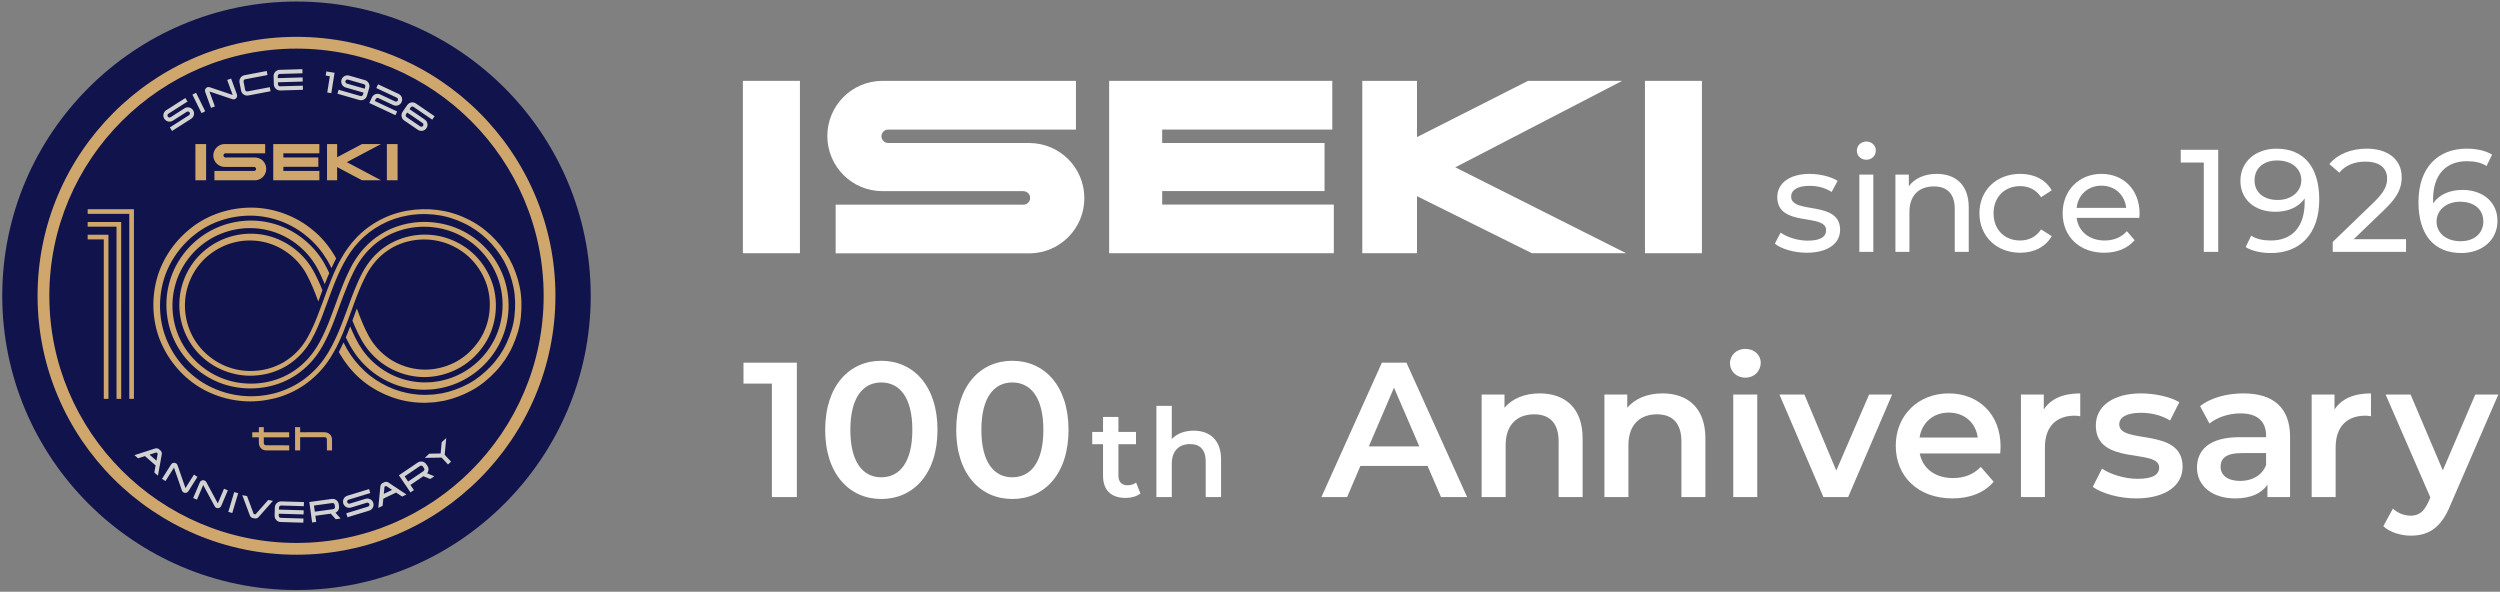 <?xml version="1.0" encoding="utf-8"?>
<!-- Generator: Adobe Illustrator 28.5.0, SVG Export Plug-In . SVG Version: 9.03 Build 54727)  -->
<svg version="1.1" xmlns="http://www.w3.org/2000/svg" xmlns:xlink="http://www.w3.org/1999/xlink" x="0px" y="0px"
	 viewBox="0 0 338 80" style="enable-background:new 0 0 338 80;" xml:space="preserve">
<rect x="0" y="0" width="338" height="80" fill="#808080" stroke="none"/>
<style type="text/css">
	.st0{display:none;}
	.st1{display:inline;}
	.st2{fill:#11144C;}
	.st3{fill:#CFA66C;}
	.st4{fill:#D2D2D3;}
	.st5{fill:#FFFFFF;}
</style>
<g id="txt" class="st0">
	<g class="st1">
		<path class="st2" d="M40.086,80C18.151,80,0.305,62.154,0.305,40.219c0-21.936,17.846-39.781,39.781-39.781
			c21.935,0,39.781,17.846,39.781,39.781C79.868,62.154,62.022,80,40.086,80z"/>
		<path class="st3" d="M75.094,40.219c0-19.303-15.704-35.008-35.008-35.008S5.079,20.916,5.079,40.219s15.704,35.008,35.008,35.008
			S75.094,59.522,75.094,40.219z M73.502,40.219c0,18.426-14.991,33.416-33.416,33.416S6.67,58.645,6.67,40.219
			S21.661,6.803,40.086,6.803S73.502,21.793,73.502,40.219z M52.305,19.708V24.6h1.449v-4.892H52.305z M45.581,21.487v-1.779h-1.366
			V24.6h1.366v-1.779l3.362,1.779h2.569l-4.617-2.448l4.617-2.444h-2.569L45.581,21.487z M36.943,24.6h6.235v-1.259h-4.866v-0.558
			h4.727v-1.259h-4.727v-0.561h4.866v-1.256h-6.235V24.6z M34.62,23.043v0.037l-0.006,0.035l-0.009,0.032l-0.012,0.035l-0.017,0.029
			l-0.02,0.029l-0.023,0.026l-0.029,0.023l-0.029,0.018l-0.032,0.014l-0.035,0.012l-0.035,0.009h-0.035H28.99V24.6h5.459h0.035
			l0.035-0.003h0.035l0.032-0.003l0.035-0.003l0.035-0.005l0.035-0.003l0.032-0.005l0.035-0.009l0.032-0.006l0.035-0.009
			l0.032-0.008l0.035-0.009l0.032-0.012l0.032-0.009l0.032-0.012l0.035-0.015l0.029-0.011l0.032-0.015l0.032-0.014l0.032-0.015
			l0.029-0.017l0.032-0.015l0.029-0.017l0.029-0.018l0.029-0.02l0.029-0.018l0.026-0.02l0.029-0.02l0.026-0.021l0.029-0.023
			l0.026-0.023l0.026-0.02l0.023-0.023l0.026-0.026l0.023-0.023l0.023-0.026l0.023-0.024l0.023-0.026l0.02-0.029l0.023-0.026
			l0.02-0.026l0.02-0.029l0.02-0.029l0.018-0.029l0.017-0.029l0.017-0.029l0.018-0.029l0.017-0.032l0.015-0.029l0.015-0.031
			l0.015-0.032l0.015-0.032l0.012-0.031l0.012-0.032l0.012-0.032l0.012-0.032l0.009-0.032l0.008-0.035l0.008-0.032l0.009-0.035
			l0.006-0.031l0.006-0.035l0.006-0.035l0.006-0.035l0.003-0.032l0.003-0.035l0.003-0.035v-0.035v-0.035v-0.032v-0.035v-0.035
			l-0.003-0.035l-0.003-0.035l-0.003-0.035l-0.006-0.032l-0.006-0.035l-0.006-0.035l-0.006-0.032l-0.009-0.035l-0.008-0.032
			l-0.008-0.035l-0.009-0.032l-0.012-0.032l-0.012-0.032l-0.012-0.035l-0.012-0.032l-0.015-0.029l-0.015-0.032l-0.015-0.032
			l-0.015-0.032l-0.017-0.029l-0.018-0.029l-0.017-0.032l-0.017-0.029l-0.018-0.026l-0.02-0.029l-0.02-0.029l-0.02-0.026
			l-0.023-0.029l-0.02-0.026l-0.023-0.026l-0.023-0.024l-0.023-0.026l-0.023-0.023l-0.026-0.026l-0.023-0.024l-0.026-0.023
			l-0.026-0.02l-0.029-0.023l-0.026-0.02l-0.029-0.02l-0.026-0.02l-0.029-0.018l-0.029-0.02l-0.029-0.017l-0.029-0.018l-0.032-0.014
			l-0.029-0.018l-0.032-0.014L35.08,21.66l-0.032-0.014l-0.029-0.012l-0.035-0.015l-0.032-0.012l-0.032-0.009l-0.032-0.011
			l-0.035-0.009l-0.032-0.009l-0.035-0.009l-0.032-0.006l-0.035-0.009l-0.032-0.005l-0.035-0.003l-0.035-0.005l-0.035-0.003
			l-0.032-0.003l-0.035-0.003h-0.035h-0.035H30.5l-0.035-0.003l-0.035-0.005l-0.035-0.012l-0.032-0.014l-0.029-0.02l-0.029-0.02
			l-0.023-0.026l-0.02-0.029l-0.018-0.032l-0.012-0.032l-0.009-0.035l-0.006-0.035v-0.035l0.006-0.035l0.009-0.035l0.012-0.032
			l0.018-0.032l0.02-0.029l0.023-0.023l0.029-0.023l0.029-0.02l0.032-0.015l0.035-0.012l0.035-0.005l0.035-0.003h5.349v-1.256H30.39
			h-0.035h-0.035l-0.035,0.003l-0.032,0.003l-0.035,0.003l-0.035,0.003l-0.035,0.006l-0.032,0.005l-0.035,0.006l-0.035,0.008
			l-0.032,0.006l-0.035,0.012l-0.032,0.009l-0.032,0.009l-0.032,0.012l-0.035,0.012l-0.032,0.012l-0.032,0.015l-0.029,0.014
			l-0.032,0.015l-0.032,0.014l-0.029,0.014l-0.032,0.018l-0.029,0.017l-0.029,0.018l-0.029,0.018l-0.029,0.02l-0.029,0.02
			l-0.026,0.02l-0.029,0.02l-0.026,0.02l-0.026,0.024l-0.026,0.023l-0.023,0.023l-0.026,0.024l-0.023,0.026l-0.023,0.023
			l-0.023,0.026l-0.023,0.026l-0.023,0.026l-0.02,0.026l-0.02,0.029l-0.02,0.026l-0.02,0.029l-0.017,0.029l-0.018,0.029
			l-0.018,0.029l-0.017,0.032l-0.017,0.029l-0.015,0.031l-0.015,0.029l-0.015,0.032l-0.014,0.032l-0.012,0.032l-0.012,0.032
			l-0.012,0.031l-0.012,0.035l-0.009,0.032l-0.008,0.032l-0.009,0.035l-0.009,0.032l-0.006,0.035l-0.006,0.035l-0.006,0.032
			l-0.006,0.035l-0.003,0.035l-0.003,0.035l-0.002,0.035v0.032l-0.003,0.035v0.035l0.003,0.035v0.035l0.002,0.035l0.003,0.032
			l0.003,0.035l0.006,0.035l0.006,0.032l0.006,0.035l0.006,0.035l0.009,0.032l0.009,0.035l0.008,0.032l0.009,0.035l0.012,0.032
			l0.012,0.032l0.012,0.032l0.012,0.032l0.014,0.032l0.015,0.032l0.015,0.031l0.015,0.029l0.017,0.032l0.017,0.029l0.018,0.029
			l0.018,0.029l0.017,0.029l0.02,0.029l0.02,0.026l0.02,0.029l0.02,0.026l0.023,0.026l0.023,0.026l0.023,0.026l0.023,0.026
			l0.023,0.023l0.026,0.023l0.023,0.024l0.026,0.023l0.026,0.023l0.026,0.02l0.029,0.02l0.026,0.02l0.029,0.02l0.029,0.02
			l0.029,0.017l0.029,0.018l0.029,0.018l0.032,0.017l0.029,0.015l0.032,0.017l0.032,0.015l0.029,0.012l0.032,0.014l0.032,0.012
			l0.035,0.012l0.032,0.011l0.032,0.009l0.032,0.012l0.035,0.009l0.032,0.005l0.035,0.009l0.035,0.005l0.032,0.006l0.035,0.005
			l0.035,0.003l0.035,0.003l0.032,0.003l0.035,0.003h0.035l0.035,0.003h3.949h0.035l0.035,0.009l0.035,0.009l0.032,0.017
			l0.029,0.018l0.029,0.023l0.023,0.026l0.02,0.029l0.017,0.029l0.012,0.035l0.009,0.031L34.62,23.043z M26.418,19.708V24.6h1.449
			v-4.892H26.418z M14.663,31.962h-2.81v0.631h2.179v21.562h0.631V31.962z M16.385,30.24h-4.532v0.632h3.901v23.284h0.631V30.24z
			 M18.108,28.517h-6.254v0.631h5.623v25.007h0.631V28.517z M32.747,54.451c1.477,0.131,2.963-0.021,4.4-0.369
			c1.434-0.363,2.803-0.987,4.022-1.824c1.209-0.851,2.284-1.897,3.129-3.108c0.308-0.434,0.581-0.887,0.84-1.347
			c0.117-0.208,0.236-0.417,0.345-0.629c0.225-0.439,0.431-0.886,0.627-1.337c0.081-0.186,0.165-0.371,0.243-0.559
			c0.024-0.058,0.046-0.116,0.07-0.175c0.21-0.512,0.408-1.027,0.6-1.544c0.101-0.272,0.202-0.543,0.301-0.815
			c0.185-0.509,0.369-1.017,0.558-1.522c0.016-0.044,0.033-0.088,0.05-0.132c0.105-0.28,0.21-0.559,0.317-0.838
			c0.393-1.014,0.816-2.012,1.33-2.954c0.669-1.233,1.583-2.327,2.727-3.124c2.265-1.624,5.35-1.989,7.962-1.079
			c1.306,0.459,2.513,1.212,3.474,2.208c0.956,1,1.681,2.216,2.098,3.53c0.805,2.634,0.334,5.648-1.347,7.831
			c-0.82,1.095-1.884,2.018-3.115,2.615c-1.223,0.609-2.583,0.929-3.947,0.926c-1.362-0.013-2.716-0.349-3.925-0.97
			c-1.211-0.62-2.261-1.537-3.056-2.632c-0.4-0.542-0.723-1.148-1.028-1.784c-0.303-0.631-0.57-1.285-0.829-1.947
			c-0.12-0.309-0.232-0.624-0.348-0.936c-0.089,0.243-0.179,0.484-0.267,0.728c0,0-0.203,0.554-0.332,0.905
			c0.235,0.585,0.486,1.167,0.767,1.741c0.164,0.332,0.336,0.662,0.522,0.986c0.197,0.327,0.399,0.652,0.629,0.957
			c0.91,1.225,2.102,2.24,3.465,2.92c1.362,0.683,2.881,1.042,4.402,1.039c1.519-0.016,3.031-0.391,4.379-1.083
			c1.356-0.681,2.518-1.714,3.407-2.932c1.82-2.432,2.293-5.742,1.376-8.601c-0.472-1.428-1.277-2.738-2.326-3.807
			c-1.053-1.066-2.364-1.867-3.779-2.346c-2.836-0.955-6.1-0.507-8.539,1.231c-1.224,0.857-2.201,2.037-2.901,3.336
			c-0.424,0.782-0.778,1.59-1.106,2.406c-0.111,0.275-0.22,0.551-0.326,0.828c-0.098,0.258-0.196,0.516-0.291,0.774
			c-0.107,0.294-0.214,0.588-0.321,0.881c-0.101,0.274-0.201,0.548-0.302,0.821c-0.2,0.538-0.403,1.073-0.615,1.603
			c-0.096,0.242-0.192,0.484-0.293,0.724c-0.006,0.014-0.013,0.029-0.019,0.044c-0.197,0.467-0.408,0.925-0.63,1.378
			c-0.109,0.223-0.22,0.443-0.336,0.661c-0.308,0.575-0.642,1.131-1.02,1.656c-0.811,1.151-1.838,2.137-2.987,2.939
			c-1.159,0.788-2.457,1.371-3.818,1.709c-2.726,0.684-5.675,0.413-8.212-0.757c-2.558-1.145-4.646-3.24-5.881-5.729
			c-1.267-2.489-1.556-5.418-0.954-8.122c0.601-2.716,2.214-5.165,4.385-6.873c2.166-1.741,4.956-2.603,7.708-2.569
			c2.756,0.055,5.48,1.094,7.567,2.887c1.055,0.882,1.943,1.957,2.648,3.134c0.203,0.346,0.391,0.704,0.572,1.068
			c0.157-0.346,0.303-0.651,0.447-0.934l0.184-0.362c-0.066-0.12-0.127-0.242-0.196-0.362c-0.774-1.292-1.733-2.484-2.904-3.437
			c-2.305-1.942-5.293-3.049-8.301-3.08c-2.998-0.013-6.022,0.962-8.348,2.866c-2.333,1.87-4.044,4.53-4.664,7.46
			c-0.622,2.915-0.278,6.051,1.103,8.7c1.349,2.648,3.597,4.847,6.323,6.035C29.816,53.961,31.271,54.329,32.747,54.451z
			 M23.658,38.893c0.692-2.683,2.505-5.042,4.895-6.418c2.38-1.386,5.319-1.778,7.965-1.04c2.65,0.717,4.968,2.544,6.305,4.926
			c0.406,0.733,0.758,1.5,1.086,2.283c0.133-0.345,0.266-0.681,0.397-1.002c0.068-0.166,0.14-0.331,0.211-0.495
			c-0.217-0.456-0.444-0.909-0.697-1.355c-1.517-2.632-4.099-4.613-7.031-5.371c-2.924-0.78-6.137-0.309-8.718,1.234
			c-2.59,1.531-4.523,4.115-5.238,7.026c-0.733,2.904-0.258,6.084,1.307,8.626c1.542,2.552,4.124,4.446,7.019,5.127
			c2.885,0.672,6.037,0.26,8.571-1.319c0.636-0.384,1.221-0.848,1.758-1.358c0.542-0.506,1.022-1.076,1.447-1.68
			c0.502-0.715,0.914-1.473,1.283-2.248c0.116-0.244,0.232-0.488,0.339-0.735c0.132-0.304,0.261-0.609,0.384-0.914
			c0.077-0.194,0.15-0.389,0.224-0.584c0.106-0.276,0.21-0.553,0.312-0.829c0.209-0.566,0.416-1.133,0.624-1.697
			c0.099-0.27,0.2-0.538,0.301-0.806c0.202-0.534,0.413-1.063,0.633-1.586c0.107-0.256,0.218-0.51,0.331-0.763
			c0.259-0.574,0.533-1.139,0.838-1.688c0.356-0.605,0.752-1.186,1.204-1.722c0.459-0.528,0.961-1.019,1.509-1.453
			c0.555-0.425,1.148-0.798,1.773-1.111c0.629-0.304,1.289-0.54,1.965-0.72c2.714-0.701,5.696-0.302,8.093,1.131
			c2.408,1.413,4.211,3.808,4.882,6.506c0.689,2.692,0.256,5.648-1.193,8.008c-1.427,2.372-3.822,4.134-6.504,4.769
			c-0.331,0.098-0.672,0.143-1.013,0.191c-0.17,0.021-0.339,0.06-0.511,0.067l-0.516,0.022c-0.687,0.054-1.377-0.017-2.055-0.113
			c-1.357-0.216-2.666-0.708-3.83-1.434c-1.163-0.726-2.184-1.68-2.978-2.795c-0.69-0.956-1.21-2.073-1.683-3.209
			c-0.131,0.342-0.257,0.662-0.381,0.963l-0.072,0.179c-0.045,0.108-0.093,0.218-0.142,0.328c0.388,0.821,0.828,1.625,1.386,2.385
			c0.891,1.222,2.028,2.261,3.317,3.047c1.29,0.786,2.737,1.311,4.229,1.532c0.746,0.1,1.502,0.166,2.253,0.101l0.564-0.032
			c0.187-0.01,0.372-0.053,0.559-0.078c0.372-0.056,0.745-0.111,1.106-0.221c2.925-0.726,5.503-2.672,7.021-5.256
			c1.542-2.575,1.969-5.767,1.202-8.651c-0.75-2.893-2.706-5.433-5.286-6.913c-2.575-1.499-5.737-1.893-8.604-1.148
			c-0.716,0.193-1.416,0.447-2.084,0.773c-0.663,0.334-1.293,0.732-1.88,1.187c-0.58,0.463-1.111,0.985-1.594,1.546
			c-0.476,0.568-0.891,1.182-1.264,1.82c-0.221,0.402-0.423,0.81-0.617,1.221c-0.115,0.243-0.23,0.487-0.338,0.732
			c-0.224,0.513-0.431,1.03-0.632,1.549c-0.101,0.261-0.202,0.523-0.3,0.786c-0.212,0.568-0.418,1.138-0.626,1.705
			c-0.103,0.282-0.207,0.562-0.312,0.843c-0.15,0.401-0.303,0.8-0.462,1.196c-0.046,0.112-0.095,0.224-0.143,0.335
			c-0.107,0.258-0.217,0.515-0.332,0.77c-0.421,0.934-0.895,1.841-1.477,2.662c-0.405,0.572-0.86,1.11-1.373,1.585
			c-0.508,0.48-1.06,0.916-1.66,1.274c-2.379,1.477-5.38,1.866-8.084,1.198c-2.714-0.666-5.115-2.467-6.531-4.864
			C23.35,44.533,22.949,41.57,23.658,38.893z M40.581,58.667v-0.691h-0.687v3.147h0.687v-1.788h3.324
			c0.154,0.001,0.275,0.115,0.287,0.27c0.004,0.036,0.008,1,0.01,1.519h0.687l-0.001-1.446c-0.001-0.077-0.005-0.155-0.021-0.23
			c-0.092-0.452-0.489-0.77-0.964-0.772l-0.102-0.008H40.581z M35.665,60.138v-0.784h3.433v-0.686h-3.433v-0.691h-0.668v0.691
			h-0.894v0.686h0.894v0.676h0.007l0,0.108c0.002,0.475,0.319,0.871,0.772,0.964c0.075,0.015,0.154,0.02,0.23,0.02l1.986,0.001
			h1.106v-0.686c-1.021-0.002-3.126-0.007-3.164-0.01C35.777,60.413,35.666,60.295,35.665,60.138z M70.42,43.093
			c0.137-1.354,0.118-2.729-0.154-4.066c-0.277-1.333-0.747-2.623-1.398-3.817c-1.343-2.357-3.388-4.332-5.859-5.461
			c-2.446-1.179-5.266-1.495-7.919-1.037c-2.665,0.444-5.181,1.794-7.016,3.778c-0.76,0.81-1.402,1.726-1.945,2.688
			c-0.117,0.207-0.235,0.414-0.342,0.625c0,0.001-0.001,0.001-0.001,0.002c-0.228,0.448-0.437,0.903-0.638,1.362
			c-0.101,0.232-0.202,0.465-0.298,0.7c-0.215,0.523-0.42,1.049-0.617,1.577c-0.004,0.009-0.007,0.018-0.011,0.027
			c-0.102,0.275-0.201,0.549-0.302,0.824c-0.189,0.519-0.383,1.035-0.575,1.55c-0.106,0.283-0.213,0.565-0.322,0.846
			c-0.062,0.159-0.119,0.321-0.182,0.479c-0.49,1.207-1.019,2.416-1.744,3.463c-0.717,1.058-1.678,1.937-2.77,2.585
			c-1.104,0.629-2.342,1.027-3.614,1.129c-1.27,0.121-2.562-0.029-3.761-0.451c-1.199-0.419-2.304-1.1-3.221-1.977
			c-1.861-1.739-2.859-4.317-2.715-6.84c0.119-2.523,1.382-4.971,3.394-6.494c0.994-0.769,2.151-1.323,3.371-1.61
			c1.22-0.286,2.501-0.311,3.726-0.064c2.457,0.494,4.65,2.102,5.872,4.275c0.662,1.195,1.173,2.486,1.656,3.802
			c0.111-0.298,0.223-0.597,0.332-0.897l0.228-0.622c-0.382-0.942-0.805-1.875-1.317-2.78l-0.001-0.002
			c-0.003-0.005-0.005-0.01-0.008-0.015h0c-1.394-2.412-3.852-4.165-6.579-4.681c-1.363-0.259-2.776-0.215-4.117,0.115
			c-1.342,0.331-2.607,0.956-3.687,1.811c-2.184,1.694-3.528,4.383-3.632,7.126c-0.131,2.742,0.983,5.523,3.004,7.375
			c1.986,1.883,4.803,2.842,7.515,2.56c1.357-0.114,2.687-0.544,3.869-1.224c1.172-0.699,2.197-1.647,2.958-2.775
			c0.74-1.081,1.253-2.254,1.732-3.433c0.021-0.052,0.044-0.104,0.065-0.156c0.09-0.229,0.172-0.458,0.258-0.687
			c0.197-0.521,0.395-1.042,0.585-1.563c0.104-0.287,0.21-0.572,0.316-0.857c0.074-0.201,0.146-0.403,0.222-0.604
			c0.13-0.345,0.264-0.69,0.4-1.034c0.097-0.244,0.196-0.487,0.297-0.729c0.201-0.478,0.416-0.948,0.643-1.411
			c0.109-0.222,0.221-0.442,0.338-0.659c0.571-1.062,1.236-2.061,2.068-2.931c1.753-1.881,4.138-3.15,6.674-3.564
			c0.317-0.053,0.635-0.104,0.956-0.125c0.32-0.038,0.641-0.049,0.963-0.054c0.322-0.021,0.642,0.014,0.963,0.028
			c0.32,0.019,0.642,0.025,0.957,0.089c1.276,0.148,2.51,0.555,3.663,1.105c2.325,1.088,4.234,2.973,5.476,5.197
			c0.601,1.128,1.028,2.342,1.274,3.592c0.242,1.254,0.244,2.543,0.103,3.804c-0.138,1.268-0.541,2.492-1.07,3.642
			c-0.148,0.281-0.261,0.58-0.436,0.846l-0.499,0.811c-0.381,0.508-0.751,1.025-1.199,1.476c-0.873,0.915-1.865,1.731-2.981,2.333
			c-1.112,0.606-2.31,1.042-3.547,1.299l-0.938,0.138c-0.311,0.059-0.63,0.039-0.944,0.064l-0.473,0.022
			c-0.157,0-0.315-0.011-0.473-0.016c-0.316-0.003-0.629-0.041-0.942-0.076c-1.253-0.143-2.478-0.504-3.619-1.035
			c-1.141-0.53-2.207-1.23-3.125-2.09c-0.927-0.858-1.719-1.822-2.368-2.938c-0.171-0.298-0.336-0.612-0.497-0.932
			c-0.151,0.332-0.294,0.63-0.438,0.912l-0.191,0.372c0.046,0.085,0.089,0.169,0.136,0.254c0.672,1.165,1.552,2.278,2.569,3.199
			c1.018,0.931,2.191,1.684,3.445,2.25c1.254,0.567,2.595,0.945,3.963,1.087c0.342,0.034,0.684,0.071,1.028,0.072
			c0.172,0.003,0.344,0.013,0.515,0.011l0.514-0.028c0.342-0.03,0.687-0.016,1.025-0.082l1.017-0.161
			c1.342-0.293,2.637-0.782,3.832-1.451c1.2-0.666,2.263-1.556,3.192-2.554c0.477-0.492,0.872-1.051,1.274-1.604l0.528-0.878
			c0.183-0.289,0.305-0.611,0.459-0.915C69.87,45.772,70.286,44.453,70.42,43.093z"/>
		<path class="st4" d="M27.245,15.523l-1.232-2.501l0.499-0.247l1.234,2.501L27.245,15.523z M28.528,14.814l0.524-0.192
			l-0.738-2.023l3.117,1.044c0.096,0.033,0.211,0.033,0.312-0.004c0.251-0.091,0.382-0.373,0.294-0.625l-0.791-2.165l-0.529,0.193
			l0.739,2.023l-3.112-1.045c-0.103-0.035-0.212-0.033-0.313,0.004c-0.254,0.093-0.386,0.37-0.294,0.625L28.528,14.814z
			 M23.371,16.543l1.879-1.199c0.128-0.081,0.302-0.045,0.386,0.086c0.081,0.127,0.039,0.3-0.088,0.381l-2.585,1.65l0.302,0.474
			l2.585-1.65c0.389-0.248,0.502-0.769,0.255-1.155c-0.249-0.39-0.765-0.504-1.155-0.256l-1.88,1.199
			c-0.129,0.082-0.302,0.046-0.385-0.084c-0.082-0.128-0.042-0.304,0.084-0.385l2.588-1.65l-0.3-0.47l-2.586,1.65
			c-0.386,0.247-0.504,0.766-0.255,1.155C22.464,16.678,22.985,16.79,23.371,16.543z M21.692,61.132
			c0.153,0.133,0.214,0.336,0.181,0.519l-0.519,2.89l-0.487-0.425l0.17-0.962l-1.44-1.259l-0.932,0.297l-0.486-0.425l2.794-0.903
			c0.178-0.055,0.386-0.022,0.539,0.111L21.692,61.132z M21.325,61.552l-0.18-0.157l-0.929,0.3l0.936,0.818L21.325,61.552z
			 M44.244,12.736l0.547,0.088l0.442-2.756L44.123,9.89l-0.089,0.555l0.562,0.091L44.244,12.736z M54.429,15.357l0.628-0.919
			c0.26-0.382,0.786-0.481,1.165-0.224l2.536,1.729l-0.317,0.464l-2.536-1.729c-0.126-0.085-0.297-0.053-0.384,0.076l-0.158,0.231
			l2.072,1.412c0.382,0.26,0.483,0.777,0.223,1.159c-0.263,0.385-0.781,0.481-1.164,0.221l-1.845-1.258
			C54.272,16.262,54.166,15.742,54.429,15.357z M54.965,16.059l1.844,1.258c0.122,0.083,0.304,0.057,0.392-0.071
			c0.087-0.128,0.044-0.306-0.077-0.39l-2.072-1.412l-0.157,0.23C54.806,15.802,54.839,15.973,54.965,16.059z M48.577,13.75
			l-2.95-0.848l0.153-0.536l2.95,0.848c0.15,0.043,0.303-0.042,0.345-0.192l0.078-0.269l-2.414-0.693
			c-0.445-0.128-0.702-0.587-0.575-1.032c0.128-0.444,0.592-0.704,1.037-0.577l2.146,0.617c0.445,0.128,0.699,0.595,0.572,1.04
			l-0.307,1.069C49.485,13.625,49.023,13.877,48.577,13.75z M49.308,12.221l0.076-0.268c0.045-0.15-0.041-0.303-0.19-0.345
			l-2.146-0.616c-0.15-0.043-0.302,0.041-0.345,0.191c-0.042,0.146,0.042,0.303,0.191,0.346L49.308,12.221z M53.462,15.804
			l0.236-0.502l-3.026-1.417l0.12-0.255c0.066-0.141,0.231-0.2,0.372-0.134l2.018,0.946c0.419,0.196,0.911,0.017,1.107-0.4
			c0.198-0.422,0.021-0.918-0.397-1.114l-2.776-1.301l-0.238,0.508l2.776,1.301c0.141,0.066,0.2,0.23,0.134,0.371
			c-0.064,0.137-0.23,0.2-0.371,0.134l-2.018-0.946c-0.419-0.196-0.915-0.019-1.111,0.399l-0.355,0.758L53.462,15.804z
			 M26.222,64.399l-1.148,1.82l-1.073-3.1c-0.036-0.102-0.104-0.188-0.195-0.245c-0.229-0.145-0.529-0.079-0.674,0.15l-1.23,1.947
			l0.472,0.298l1.148-1.82l1.077,3.104c0.033,0.095,0.103,0.187,0.194,0.244c0.226,0.143,0.528,0.076,0.674-0.149l1.23-1.948
			L26.222,64.399z M49.427,67.667l-2.134,0.651c-0.145,0.044-0.303-0.037-0.349-0.185c-0.044-0.145,0.041-0.305,0.185-0.348
			l2.934-0.895l-0.163-0.534l-2.933,0.896c-0.439,0.134-0.691,0.602-0.556,1.044c0.135,0.441,0.607,0.689,1.045,0.556l2.133-0.652
			c0.145-0.044,0.304,0.038,0.349,0.186c0.044,0.145-0.042,0.299-0.187,0.344l-2.933,0.896l0.163,0.537l2.934-0.895
			c0.442-0.134,0.69-0.606,0.556-1.044C50.336,67.78,49.869,67.531,49.427,67.667z M45.355,69.549l0.695,0.788l-0.662,0.092
			l-0.667-0.753l-2.083,0.285l0.113,0.829l-0.553,0.077l-0.378-2.764l3.038-0.416c0.458-0.062,0.876,0.258,0.939,0.715l0.038,0.277
			C45.886,69.054,45.685,69.403,45.355,69.549z M45.286,68.754l-0.037-0.275c-0.02-0.151-0.164-0.259-0.315-0.239l-2.486,0.34
			l0.114,0.829l2.486-0.34C45.198,69.048,45.307,68.908,45.286,68.754z M52.506,65.461l2.446,1.625l-0.583,0.278l-0.816-0.538
			l-1.727,0.821l-0.097,0.973l-0.583,0.278l0.282-2.923c0.018-0.185,0.132-0.363,0.315-0.451l0.217-0.102
			C52.142,65.335,52.352,65.359,52.506,65.461z M53.011,66.466l-0.814-0.54l-0.215,0.103L51.888,67L53.011,66.466z M57.746,64.221
			l0.973,0.4l-0.555,0.374l-0.931-0.379l-1.744,1.179l0.47,0.694l-0.463,0.312l-1.563-2.312l2.543-1.72
			c0.384-0.259,0.9-0.156,1.16,0.227l0.156,0.231C58.003,63.541,57.976,63.944,57.746,64.221z M57.331,63.538l-0.156-0.231
			c-0.086-0.126-0.262-0.16-0.388-0.076l-2.08,1.408l0.469,0.693l2.08-1.408C57.382,63.841,57.418,63.666,57.331,63.538z
			 M60.119,61.714l0.214-2.268l-0.615,0.569l-0.146,1.526l-1.53,0.026l-0.614,0.57l2.278-0.041l0.865,0.932l0.412-0.381
			L60.119,61.714z M29.446,68.286L27.888,65.4c-0.05-0.095-0.132-0.168-0.231-0.211c-0.25-0.106-0.536,0.007-0.641,0.256l-0.9,2.119
			l0.514,0.219l0.84-1.98l1.561,2.886c0.048,0.09,0.132,0.168,0.231,0.21c0.246,0.105,0.533-0.011,0.64-0.256l0.9-2.119
			l-0.517-0.219L29.446,68.286z M33.568,13.138l3.013-0.572l-0.105-0.551l-3.013,0.572c-0.149,0.028-0.298-0.07-0.326-0.218
			l-0.208-1.096c-0.028-0.149,0.073-0.298,0.222-0.326l3.015-0.572l-0.104-0.548l-3.013,0.572c-0.455,0.087-0.753,0.525-0.667,0.979
			l0.209,1.095C32.675,12.922,33.115,13.223,33.568,13.138z M30.865,69.43l0.534,0.16l0.803-2.672l-0.534-0.161L30.865,69.43z
			 M37.16,68.83l-0.033,1.116c-0.013,0.459,0.354,0.848,0.816,0.861l3.068,0.09l0.017-0.562l-3.068-0.089
			c-0.156-0.006-0.275-0.133-0.271-0.284l0.008-0.278l3.346,0.098l0.017-0.558l-3.346-0.098l0.008-0.279
			c0.005-0.151,0.133-0.275,0.287-0.27l3.068,0.089l0.016-0.558l-3.067-0.089C37.563,68.005,37.174,68.369,37.16,68.83z
			 M37.889,12.461l3.07-0.089l-0.016-0.562l-3.07,0.089c-0.155,0.005-0.282-0.115-0.287-0.266l-0.008-0.279l3.349-0.098
			l-0.017-0.558l-3.348,0.098l-0.008-0.28c-0.003-0.151,0.117-0.283,0.272-0.287l3.069-0.089l-0.016-0.558L37.809,9.67
			c-0.463,0.013-0.831,0.399-0.817,0.862l0.032,1.116C37.037,12.106,37.427,12.474,37.889,12.461z M34.541,69.771l-0.235-0.044
			l-0.909-2.432l-0.642-0.12l1.029,2.751c0.064,0.173,0.22,0.317,0.42,0.353l0.235,0.044c0.2,0.036,0.396-0.039,0.519-0.18
			l1.944-2.199l-0.638-0.118L34.541,69.771z"/>
	</g>
	<g class="st1">
		<path class="st5" d="M103.023,10.962h5.347v23.104h-5.347V10.962z"/>
		<path class="st5" d="M114.013,31.788l1.815-4.026c1.947,1.419,4.852,2.409,7.624,2.409c3.168,0,4.456-1.056,4.456-2.476
			c0-4.323-13.433-1.353-13.433-9.934c0-3.928,3.168-7.195,9.736-7.195c2.904,0,5.875,0.693,8.02,2.046l-1.65,4.06
			c-2.146-1.221-4.357-1.815-6.403-1.815c-3.169,0-4.39,1.188-4.39,2.641c0,4.258,13.433,1.32,13.433,9.802
			c0,3.862-3.201,7.162-9.802,7.162C119.755,34.461,116.059,33.372,114.013,31.788z"/>
		<path class="st5" d="M156.09,29.775v4.291h-17.889V10.962h17.459v4.291h-12.146v5.017h10.727v4.159h-10.727v5.347H156.09z"/>
		<path class="st5" d="M170.081,24.989l-3.103,3.234v5.842h-5.314V10.962h5.314v10.793l10.231-10.793h5.941L173.58,21.26
			l10.132,12.806h-6.238L170.081,24.989z"/>
		<path class="st5" d="M188.064,10.962h5.347v23.104h-5.347V10.962z"/>
		<path class="st5" d="M207.382,33.057l0.72-1.368c0.811,0.576,2.106,0.99,3.35,0.99c1.603,0,2.269-0.486,2.269-1.296
			c0-2.143-6.032-0.288-6.032-4.087c0-1.71,1.53-2.863,3.979-2.863c1.242,0,2.646,0.324,3.475,0.864l-0.738,1.368
			c-0.864-0.558-1.818-0.756-2.755-0.756c-1.512,0-2.25,0.558-2.25,1.314c0,2.251,6.05,0.415,6.05,4.124
			c0,1.729-1.585,2.827-4.123,2.827C209.74,34.173,208.174,33.687,207.382,33.057z"/>
		<path class="st5" d="M217.3,21.57c0-0.63,0.504-1.134,1.171-1.134c0.666,0,1.17,0.486,1.17,1.098c0,0.648-0.486,1.152-1.17,1.152
			C217.804,22.686,217.3,22.2,217.3,21.57z M217.606,24.522h1.729v9.543h-1.729V24.522z"/>
		<path class="st5" d="M231.685,28.574v5.492h-1.729v-5.293c0-1.873-0.937-2.791-2.574-2.791c-1.837,0-3.025,1.099-3.025,3.169
			v4.916h-1.729v-9.543h1.656v1.44c0.702-0.972,1.927-1.53,3.439-1.53C230.046,24.432,231.685,25.765,231.685,28.574z"/>
		<path class="st5" d="M234.004,29.294c0-2.845,2.106-4.861,5.041-4.861c1.711,0,3.133,0.702,3.89,2.035l-1.314,0.846
			c-0.612-0.937-1.549-1.369-2.593-1.369c-1.873,0-3.277,1.314-3.277,3.349c0,2.071,1.404,3.367,3.277,3.367
			c1.044,0,1.98-0.432,2.593-1.369l1.314,0.828c-0.757,1.333-2.179,2.053-3.89,2.053C236.11,34.173,234.004,32.139,234.004,29.294z"
			/>
		<path class="st5" d="M253.753,29.87h-7.742c0.216,1.674,1.566,2.791,3.457,2.791c1.116,0,2.053-0.378,2.755-1.152l0.954,1.116
			c-0.864,1.008-2.179,1.548-3.764,1.548c-3.078,0-5.131-2.035-5.131-4.879c0-2.827,2.034-4.861,4.789-4.861s4.718,1.98,4.718,4.916
			C253.789,29.492,253.771,29.708,253.753,29.87z M246.011,28.628h6.121c-0.18-1.603-1.386-2.737-3.061-2.737
			C247.415,25.891,246.19,27.007,246.011,28.628z"/>
		<path class="st5" d="M264.155,21.461v12.604h-1.783V23.028h-2.845v-1.567H264.155z"/>
		<path class="st5" d="M277.729,27.601c0,4.303-2.431,6.608-5.96,6.608c-1.188,0-2.322-0.234-3.133-0.738l0.685-1.404
			c0.666,0.432,1.513,0.594,2.431,0.594c2.557,0,4.177-1.603,4.177-4.753v-0.45c-0.737,1.098-2.07,1.656-3.637,1.656
			c-2.503,0-4.303-1.494-4.303-3.817c0-2.431,1.944-3.979,4.447-3.979C275.82,21.318,277.729,23.586,277.729,27.601z
			 M275.514,25.206c0-1.296-1.044-2.431-3.007-2.431c-1.638,0-2.772,0.955-2.772,2.449c0,1.477,1.099,2.431,2.863,2.431
			C274.326,27.656,275.514,26.593,275.514,25.206z"/>
		<path class="st5" d="M289.032,32.499v1.566h-9.057v-1.224l5.132-4.952c1.332-1.296,1.584-2.089,1.584-2.881
			c0-1.296-0.918-2.089-2.683-2.089c-1.351,0-2.449,0.432-3.223,1.369l-1.225-1.062c0.973-1.206,2.646-1.908,4.609-1.908
			c2.629,0,4.321,1.35,4.321,3.511c0,1.225-0.36,2.323-2.07,3.961l-3.854,3.709H289.032z"/>
		<path class="st5" d="M301.345,30.23c0,2.431-1.963,3.979-4.466,3.979c-3.385,0-5.293-2.269-5.293-6.284
			c0-4.303,2.431-6.608,5.96-6.608c1.188,0,2.322,0.234,3.133,0.738l-0.685,1.405c-0.648-0.432-1.513-0.594-2.413-0.594
			c-2.557,0-4.194,1.603-4.194,4.753c0,0.144,0,0.288,0.018,0.45c0.72-1.081,2.053-1.657,3.619-1.657
			C299.526,26.413,301.345,27.908,301.345,30.23z M299.598,30.302c0-1.477-1.116-2.431-2.881-2.431c-1.71,0-2.898,1.062-2.898,2.449
			c0,1.296,1.044,2.431,2.989,2.431C298.445,32.751,299.598,31.797,299.598,30.302z"/>
		<path class="st5" d="M107.433,48.57v17.495h-3.25V51.294h-3.699V48.57H107.433z"/>
		<path class="st5" d="M112.159,57.317c0-5.748,3.149-8.997,7.298-8.997c4.174,0,7.323,3.249,7.323,8.997
			c0,5.749-3.149,8.998-7.323,8.998C115.308,66.315,112.159,63.066,112.159,57.317z M123.506,57.317
			c0-4.224-1.649-6.173-4.049-6.173c-2.375,0-4.024,1.949-4.024,6.173c0,4.225,1.649,6.174,4.024,6.174
			C121.856,63.491,123.506,61.542,123.506,57.317z"/>
		<path class="st5" d="M130.234,57.317c0-5.748,3.149-8.997,7.298-8.997c4.174,0,7.323,3.249,7.323,8.997
			c0,5.749-3.149,8.998-7.323,8.998C133.383,66.315,130.234,63.066,130.234,57.317z M141.581,57.317
			c0-4.224-1.649-6.173-4.049-6.173c-2.375,0-4.024,1.949-4.024,6.173c0,4.225,1.649,6.174,4.024,6.174
			C139.932,63.491,141.581,61.542,141.581,57.317z"/>
		<path class="st5" d="M155.16,65.601c-0.48,0.384-1.201,0.576-1.921,0.576c-1.873,0-2.945-0.992-2.945-2.881v-4.114h-1.408v-1.601
			h1.408V55.63h2.001v1.952h2.289v1.601h-2.289v4.066c0,0.832,0.416,1.28,1.185,1.28c0.416,0,0.816-0.112,1.12-0.353L155.16,65.601z
			"/>
		<path class="st5" d="M166.345,61.168v4.897h-2.001v-4.642c0-1.521-0.752-2.257-2.033-2.257c-1.424,0-2.385,0.864-2.385,2.577
			v4.321h-2.001V54.188h2.001v4.322c0.656-0.704,1.665-1.089,2.849-1.089C164.825,57.422,166.345,58.591,166.345,61.168z"/>
		<path class="st5" d="M189.4,62.016h-8.748l-1.725,4.049h-3.35l7.873-17.495h3.199l7.898,17.495h-3.399L189.4,62.016z
			 M188.325,59.468l-3.299-7.648l-3.274,7.648H188.325z"/>
		<path class="st5" d="M210.375,58.418v7.647h-3.124v-7.248c0-2.374-1.175-3.524-3.175-3.524c-2.225,0-3.724,1.35-3.724,4.024v6.748
			h-3.125V52.719h2.975v1.725c1.024-1.225,2.649-1.874,4.599-1.874C208,52.569,210.375,54.393,210.375,58.418z"/>
		<path class="st5" d="M228.25,58.418v7.647h-3.124v-7.248c0-2.374-1.175-3.524-3.175-3.524c-2.225,0-3.724,1.35-3.724,4.024v6.748
			h-3.125V52.719h2.975v1.725c1.024-1.225,2.649-1.874,4.599-1.874C225.875,52.569,228.25,54.393,228.25,58.418z"/>
		<path class="st5" d="M232.553,48.644c0-1.05,0.851-1.874,2-1.874s1.999,0.774,1.999,1.8c0,1.1-0.824,1.949-1.999,1.949
			C233.403,50.519,232.553,49.694,232.553,48.644z M232.978,52.719h3.125v13.347h-3.125V52.719z"/>
		<path class="st5" d="M254.45,52.719l-5.724,13.347h-3.225l-5.724-13.347h3.249l4.149,9.897l4.274-9.897H254.45z"/>
		<path class="st5" d="M269.149,60.391h-10.472c0.374,1.95,1.999,3.199,4.323,3.199c1.5,0,2.675-0.475,3.624-1.449l1.675,1.925
			c-1.199,1.425-3.074,2.174-5.374,2.174c-4.474,0-7.373-2.874-7.373-6.848c0-3.975,2.925-6.823,6.898-6.823
			c3.899,0,6.749,2.724,6.749,6.898C269.2,59.717,269.175,60.092,269.149,60.391z M258.652,58.317h7.573
			c-0.25-1.925-1.725-3.249-3.774-3.249C260.427,55.068,258.952,56.368,258.652,58.317z"/>
		<path class="st5" d="M280.676,52.569v2.974c-0.274-0.05-0.499-0.074-0.725-0.074c-2.374,0-3.874,1.399-3.874,4.123v6.474h-3.124
			V52.719h2.975v1.95C276.827,53.268,278.452,52.569,280.676,52.569z"/>
		<path class="st5" d="M282.679,64.741l1.199-2.375c1.175,0.775,2.975,1.325,4.649,1.325c1.975,0,2.799-0.55,2.799-1.475
			c0-2.55-8.248-0.15-8.248-5.474c0-2.524,2.274-4.174,5.874-4.174c1.774,0,3.799,0.425,4.999,1.149l-1.2,2.374
			c-1.274-0.749-2.55-0.999-3.824-0.999c-1.899,0-2.799,0.624-2.799,1.499c0,2.699,8.248,0.3,8.248,5.523
			c0,2.5-2.3,4.124-6.049,4.124C286.103,66.24,283.878,65.591,282.679,64.741z"/>
		<path class="st5" d="M309,58.242v7.823h-2.949v-1.624c-0.75,1.149-2.199,1.799-4.198,1.799c-3.05,0-4.975-1.674-4.975-3.999
			c0-2.224,1.5-3.974,5.549-3.974h3.449v-0.2c0-1.824-1.1-2.899-3.324-2.899c-1.499,0-3.049,0.5-4.049,1.325l-1.225-2.274
			c1.425-1.1,3.499-1.649,5.648-1.649C306.776,52.569,309,54.393,309,58.242z M305.876,61.891v-1.55h-3.224
			c-2.125,0-2.7,0.8-2.7,1.774c0,1.125,0.95,1.85,2.55,1.85C304.026,63.966,305.352,63.266,305.876,61.891z"/>
		<path class="st5" d="M320.476,52.569v2.974c-0.274-0.05-0.499-0.074-0.725-0.074c-2.374,0-3.874,1.399-3.874,4.123v6.474h-3.124
			V52.719h2.975v1.95C316.627,53.268,318.252,52.569,320.476,52.569z"/>
		<path class="st5" d="M338,52.719l-6.249,14.422c-1.225,3.024-2.924,3.949-5.148,3.949c-1.324,0-2.725-0.45-3.574-1.225l1.25-2.3
			c0.6,0.575,1.449,0.925,2.299,0.925c1.101,0,1.75-0.525,2.35-1.85l0.226-0.525l-5.824-13.396h3.249l4.199,9.873l4.225-9.873H338z"
			/>
	</g>
</g>
<g id="ol">
	<g>
		<path class="st2" d="M40.086,79.77c-21.936,0-39.781-17.846-39.781-39.781c0-21.936,17.846-39.781,39.781-39.781
			c21.935,0,39.781,17.846,39.781,39.781C79.868,61.924,62.022,79.77,40.086,79.77z"/>
		<path class="st3" d="M75.094,39.989c0-19.303-15.704-35.008-35.008-35.008S5.079,20.686,5.079,39.989s15.704,35.008,35.008,35.008
			S75.094,59.292,75.094,39.989z M73.502,39.989c0,18.426-14.991,33.416-33.416,33.416S6.67,58.415,6.67,39.989
			S21.661,6.573,40.086,6.573S73.502,21.564,73.502,39.989z M52.305,19.478v4.892h1.449v-4.892H52.305z M45.581,21.257v-1.779
			h-1.366v4.892h1.366v-1.779l3.362,1.779h2.569l-4.617-2.448l4.617-2.444h-2.569L45.581,21.257z M36.943,24.37h6.235v-1.259h-4.866
			v-0.558h4.727v-1.259h-4.727v-0.561h4.866v-1.256h-6.235V24.37z M34.62,22.813v0.037l-0.006,0.035l-0.009,0.032l-0.012,0.035
			l-0.017,0.029l-0.02,0.029l-0.023,0.026l-0.029,0.023l-0.029,0.018l-0.032,0.014l-0.035,0.012l-0.035,0.009h-0.035H28.99v1.259
			h5.459h0.035l0.035-0.003h0.035l0.032-0.003l0.035-0.003l0.035-0.005l0.035-0.003l0.032-0.005l0.035-0.009l0.032-0.006
			l0.035-0.009l0.032-0.008l0.035-0.009l0.032-0.012l0.032-0.009l0.032-0.012l0.035-0.015l0.029-0.011l0.032-0.015l0.032-0.014
			l0.032-0.015l0.029-0.017l0.032-0.015l0.029-0.017l0.029-0.018l0.029-0.02l0.029-0.018l0.026-0.02l0.029-0.02l0.026-0.021
			l0.029-0.023l0.026-0.023l0.026-0.02l0.023-0.023l0.026-0.026l0.023-0.023l0.023-0.026l0.023-0.024l0.023-0.026l0.02-0.029
			l0.023-0.026l0.02-0.026l0.02-0.029l0.02-0.029l0.018-0.029l0.017-0.029L35.78,23.6l0.018-0.029l0.017-0.032l0.015-0.029
			l0.015-0.031l0.015-0.032l0.015-0.032l0.012-0.031l0.012-0.032l0.012-0.032l0.012-0.032l0.009-0.032l0.008-0.035l0.008-0.032
			l0.009-0.035l0.006-0.031l0.006-0.035l0.006-0.035l0.006-0.035l0.003-0.032l0.003-0.035l0.003-0.035v-0.035v-0.035v-0.032v-0.035
			v-0.035l-0.003-0.035l-0.003-0.035l-0.003-0.035l-0.006-0.032l-0.006-0.035l-0.006-0.035l-0.006-0.032l-0.009-0.035l-0.008-0.032
			l-0.008-0.035l-0.009-0.032l-0.012-0.032l-0.012-0.032l-0.012-0.035l-0.012-0.032l-0.015-0.029l-0.015-0.032l-0.015-0.032
			l-0.015-0.032l-0.017-0.029l-0.018-0.029l-0.017-0.032l-0.017-0.029l-0.018-0.026l-0.02-0.029l-0.02-0.029l-0.02-0.026
			l-0.023-0.029l-0.02-0.026l-0.023-0.026l-0.023-0.024l-0.023-0.026l-0.023-0.023l-0.026-0.026l-0.023-0.024l-0.026-0.023
			l-0.026-0.02l-0.029-0.023l-0.026-0.02l-0.029-0.02l-0.026-0.02l-0.029-0.018l-0.029-0.02l-0.029-0.017l-0.029-0.018l-0.032-0.014
			l-0.029-0.018l-0.032-0.014L35.08,21.43l-0.032-0.014l-0.029-0.012l-0.035-0.015l-0.032-0.012l-0.032-0.009l-0.032-0.011
			l-0.035-0.009l-0.032-0.009l-0.035-0.009l-0.032-0.006l-0.035-0.009l-0.032-0.005l-0.035-0.003l-0.035-0.005L34.585,21.3
			l-0.032-0.003l-0.035-0.003h-0.035h-0.035H30.5l-0.035-0.003l-0.035-0.005l-0.035-0.012l-0.032-0.014l-0.029-0.02l-0.029-0.02
			l-0.023-0.026l-0.02-0.029l-0.018-0.032l-0.012-0.032l-0.009-0.035l-0.006-0.035v-0.035l0.006-0.035l0.009-0.035l0.012-0.032
			l0.018-0.032l0.02-0.029l0.023-0.023l0.029-0.023l0.029-0.02l0.032-0.015l0.035-0.012l0.035-0.005l0.035-0.003h5.349v-1.256H30.39
			h-0.035h-0.035l-0.035,0.003l-0.032,0.003l-0.035,0.003l-0.035,0.003l-0.035,0.006l-0.032,0.005l-0.035,0.006l-0.035,0.008
			l-0.032,0.006l-0.035,0.012l-0.032,0.009l-0.032,0.009l-0.032,0.012l-0.035,0.012l-0.032,0.012l-0.032,0.015l-0.029,0.014
			l-0.032,0.015l-0.032,0.014l-0.029,0.014l-0.032,0.018l-0.029,0.017l-0.029,0.018l-0.029,0.018l-0.029,0.02l-0.029,0.02
			l-0.026,0.02l-0.029,0.02l-0.026,0.02l-0.026,0.024l-0.026,0.023l-0.023,0.023l-0.026,0.024l-0.023,0.026l-0.023,0.023
			l-0.023,0.026l-0.023,0.026l-0.023,0.026l-0.02,0.026l-0.02,0.029l-0.02,0.026l-0.02,0.029l-0.017,0.029l-0.018,0.029
			l-0.018,0.029l-0.017,0.032l-0.017,0.029l-0.015,0.031l-0.015,0.029l-0.015,0.032l-0.014,0.032l-0.012,0.032l-0.012,0.032
			l-0.012,0.031l-0.012,0.035l-0.009,0.032l-0.008,0.032l-0.009,0.035l-0.009,0.032l-0.006,0.035l-0.006,0.035l-0.006,0.032
			l-0.006,0.035l-0.003,0.035l-0.003,0.035l-0.002,0.035v0.032l-0.003,0.035v0.035l0.003,0.035v0.035l0.002,0.035l0.003,0.032
			l0.003,0.035l0.006,0.035l0.006,0.032l0.006,0.035l0.006,0.035l0.009,0.032l0.009,0.035l0.008,0.032l0.009,0.035l0.012,0.032
			l0.012,0.032l0.012,0.032l0.012,0.032l0.014,0.032l0.015,0.032l0.015,0.031l0.015,0.029l0.017,0.032l0.017,0.029l0.018,0.029
			l0.018,0.029l0.017,0.029l0.02,0.029l0.02,0.026l0.02,0.029l0.02,0.026l0.023,0.026l0.023,0.026l0.023,0.026l0.023,0.026
			l0.023,0.023l0.026,0.023l0.023,0.024l0.026,0.023l0.026,0.023l0.026,0.02l0.029,0.02l0.026,0.02l0.029,0.02l0.029,0.02
			l0.029,0.017l0.029,0.018l0.029,0.018l0.032,0.017l0.029,0.015l0.032,0.017l0.032,0.015l0.029,0.012l0.032,0.014l0.032,0.012
			l0.035,0.012l0.032,0.011l0.032,0.009l0.032,0.012l0.035,0.009l0.032,0.005l0.035,0.009l0.035,0.005l0.032,0.006l0.035,0.005
			l0.035,0.003l0.035,0.003l0.032,0.003l0.035,0.003h0.035l0.035,0.003h3.949h0.035l0.035,0.009l0.035,0.009l0.032,0.017
			l0.029,0.018l0.029,0.023l0.023,0.026l0.02,0.029l0.017,0.029l0.012,0.035l0.009,0.031L34.62,22.813z M26.418,19.478v4.892h1.449
			v-4.892H26.418z M14.663,31.732h-2.81v0.631h2.179v21.562h0.631V31.732z M16.385,30.01h-4.532v0.632h3.901v23.284h0.631V30.01z
			 M18.108,28.287h-6.254v0.631h5.623v25.007h0.631V28.287z M32.747,54.222c1.477,0.131,2.963-0.021,4.4-0.369
			c1.434-0.363,2.803-0.987,4.022-1.824c1.209-0.851,2.284-1.897,3.129-3.108c0.308-0.434,0.581-0.887,0.84-1.347
			c0.117-0.208,0.236-0.417,0.345-0.629c0.225-0.439,0.431-0.886,0.627-1.337c0.081-0.186,0.165-0.371,0.243-0.559
			c0.024-0.058,0.046-0.116,0.07-0.175c0.21-0.512,0.408-1.027,0.6-1.544c0.101-0.272,0.202-0.543,0.301-0.815
			c0.185-0.509,0.369-1.017,0.558-1.522c0.016-0.044,0.033-0.088,0.05-0.132c0.105-0.28,0.21-0.559,0.317-0.838
			c0.393-1.014,0.816-2.012,1.33-2.954c0.669-1.233,1.583-2.327,2.727-3.124c2.265-1.624,5.35-1.989,7.962-1.079
			c1.306,0.459,2.513,1.212,3.474,2.208c0.956,1,1.681,2.216,2.098,3.53c0.805,2.634,0.334,5.648-1.347,7.831
			c-0.82,1.095-1.884,2.018-3.115,2.615c-1.223,0.609-2.583,0.929-3.947,0.926c-1.362-0.013-2.716-0.349-3.925-0.97
			c-1.211-0.62-2.261-1.537-3.056-2.632c-0.4-0.542-0.723-1.148-1.028-1.784c-0.303-0.631-0.57-1.285-0.829-1.947
			c-0.12-0.309-0.232-0.624-0.348-0.936c-0.089,0.243-0.179,0.484-0.267,0.728c0,0-0.203,0.554-0.332,0.905
			c0.235,0.585,0.486,1.167,0.767,1.741c0.164,0.332,0.336,0.662,0.522,0.986c0.197,0.327,0.399,0.652,0.629,0.957
			c0.91,1.225,2.102,2.24,3.465,2.92c1.362,0.683,2.881,1.042,4.402,1.039c1.519-0.016,3.031-0.391,4.379-1.083
			c1.356-0.681,2.518-1.714,3.407-2.932c1.82-2.432,2.293-5.742,1.376-8.601c-0.472-1.428-1.277-2.738-2.326-3.807
			c-1.053-1.066-2.364-1.867-3.779-2.346c-2.836-0.955-6.1-0.507-8.539,1.231c-1.224,0.857-2.201,2.037-2.901,3.336
			c-0.424,0.782-0.778,1.59-1.106,2.406c-0.111,0.275-0.22,0.551-0.326,0.828c-0.098,0.258-0.196,0.516-0.291,0.774
			c-0.107,0.294-0.214,0.588-0.321,0.881c-0.101,0.274-0.201,0.548-0.302,0.821c-0.2,0.538-0.403,1.073-0.615,1.603
			c-0.096,0.242-0.192,0.484-0.293,0.724c-0.006,0.014-0.013,0.029-0.019,0.044c-0.197,0.467-0.408,0.925-0.63,1.378
			c-0.109,0.223-0.22,0.443-0.336,0.661c-0.308,0.575-0.642,1.131-1.02,1.656c-0.811,1.151-1.838,2.137-2.987,2.939
			c-1.159,0.788-2.457,1.371-3.818,1.709c-2.726,0.684-5.675,0.413-8.212-0.757c-2.558-1.145-4.646-3.24-5.881-5.729
			c-1.267-2.489-1.556-5.418-0.954-8.122c0.601-2.716,2.214-5.165,4.385-6.873c2.166-1.741,4.956-2.603,7.708-2.569
			c2.756,0.055,5.48,1.094,7.567,2.887c1.055,0.882,1.943,1.957,2.648,3.134c0.203,0.346,0.391,0.704,0.572,1.068
			c0.157-0.346,0.303-0.651,0.447-0.934l0.184-0.362c-0.066-0.12-0.127-0.242-0.196-0.362c-0.774-1.292-1.733-2.484-2.904-3.437
			c-2.305-1.942-5.293-3.049-8.301-3.08c-2.998-0.013-6.022,0.962-8.348,2.866c-2.333,1.87-4.044,4.53-4.664,7.46
			c-0.622,2.915-0.278,6.051,1.103,8.7c1.349,2.648,3.597,4.847,6.323,6.035C29.816,53.731,31.271,54.099,32.747,54.222z
			 M23.658,38.663c0.692-2.683,2.505-5.042,4.895-6.418c2.38-1.386,5.319-1.778,7.965-1.04c2.65,0.717,4.968,2.544,6.305,4.926
			c0.406,0.733,0.758,1.5,1.086,2.283c0.133-0.345,0.266-0.681,0.397-1.002c0.068-0.166,0.14-0.331,0.211-0.495
			c-0.217-0.456-0.444-0.909-0.697-1.355c-1.517-2.632-4.099-4.613-7.031-5.371c-2.924-0.78-6.137-0.309-8.718,1.234
			c-2.59,1.531-4.523,4.115-5.238,7.026c-0.733,2.904-0.258,6.084,1.307,8.626c1.542,2.552,4.124,4.446,7.019,5.127
			c2.885,0.672,6.037,0.26,8.571-1.319c0.636-0.384,1.221-0.848,1.758-1.358c0.542-0.506,1.022-1.076,1.447-1.68
			c0.502-0.715,0.914-1.473,1.283-2.248c0.116-0.244,0.232-0.488,0.339-0.735c0.132-0.304,0.261-0.609,0.384-0.914
			c0.077-0.194,0.15-0.389,0.224-0.584c0.106-0.276,0.21-0.553,0.312-0.829c0.209-0.566,0.416-1.133,0.624-1.697
			c0.099-0.27,0.2-0.538,0.301-0.806c0.202-0.534,0.413-1.063,0.633-1.586c0.107-0.256,0.218-0.51,0.331-0.763
			c0.259-0.574,0.533-1.139,0.838-1.688c0.356-0.605,0.752-1.186,1.204-1.722c0.459-0.528,0.961-1.019,1.509-1.453
			c0.555-0.425,1.148-0.798,1.773-1.111c0.629-0.304,1.289-0.54,1.965-0.72c2.714-0.701,5.696-0.302,8.093,1.131
			c2.408,1.413,4.211,3.808,4.882,6.506c0.689,2.692,0.256,5.648-1.193,8.008c-1.427,2.372-3.822,4.134-6.504,4.769
			c-0.331,0.098-0.672,0.143-1.013,0.191c-0.17,0.021-0.339,0.06-0.511,0.067l-0.516,0.022c-0.687,0.054-1.377-0.017-2.055-0.113
			c-1.357-0.216-2.666-0.708-3.83-1.434c-1.163-0.726-2.184-1.68-2.978-2.795c-0.69-0.956-1.21-2.073-1.683-3.209
			c-0.131,0.342-0.257,0.662-0.381,0.963l-0.072,0.179c-0.045,0.108-0.093,0.218-0.142,0.328c0.388,0.821,0.828,1.625,1.386,2.385
			c0.891,1.222,2.028,2.261,3.317,3.047c1.29,0.786,2.737,1.311,4.229,1.532c0.746,0.1,1.502,0.166,2.253,0.101l0.564-0.032
			c0.187-0.01,0.372-0.053,0.559-0.078c0.372-0.056,0.745-0.111,1.106-0.221c2.925-0.726,5.503-2.672,7.021-5.256
			c1.542-2.575,1.969-5.767,1.202-8.651c-0.75-2.893-2.706-5.433-5.286-6.913c-2.575-1.499-5.737-1.893-8.604-1.148
			c-0.716,0.193-1.416,0.447-2.084,0.773c-0.663,0.334-1.293,0.732-1.88,1.187c-0.58,0.463-1.111,0.985-1.594,1.546
			c-0.476,0.568-0.891,1.182-1.264,1.82c-0.221,0.402-0.423,0.81-0.617,1.221c-0.115,0.243-0.23,0.487-0.338,0.732
			c-0.224,0.513-0.431,1.03-0.632,1.549c-0.101,0.261-0.202,0.523-0.3,0.786c-0.212,0.568-0.418,1.138-0.626,1.705
			c-0.103,0.282-0.207,0.562-0.312,0.843c-0.15,0.401-0.303,0.8-0.462,1.196c-0.046,0.112-0.095,0.224-0.143,0.335
			c-0.107,0.258-0.217,0.515-0.332,0.77c-0.421,0.934-0.895,1.841-1.477,2.662c-0.405,0.572-0.86,1.11-1.373,1.585
			c-0.508,0.48-1.06,0.916-1.66,1.274c-2.379,1.477-5.38,1.866-8.084,1.198c-2.714-0.666-5.115-2.467-6.531-4.864
			C23.35,44.303,22.949,41.34,23.658,38.663z M40.581,58.437v-0.691h-0.687v3.147h0.687v-1.788h3.324
			c0.154,0.001,0.275,0.115,0.287,0.27c0.004,0.036,0.008,1,0.01,1.519h0.687l-0.001-1.446c-0.001-0.077-0.005-0.155-0.021-0.23
			c-0.092-0.452-0.489-0.77-0.964-0.772l-0.102-0.008H40.581z M35.665,59.908v-0.784h3.433v-0.686h-3.433v-0.691h-0.668v0.691
			h-0.894v0.686h0.894V59.8h0.007l0,0.108c0.002,0.475,0.319,0.871,0.772,0.964c0.075,0.015,0.154,0.02,0.23,0.02l1.986,0.001h1.106
			v-0.686c-1.021-0.002-3.126-0.007-3.164-0.01C35.777,60.183,35.666,60.065,35.665,59.908z M70.42,42.863
			c0.137-1.354,0.118-2.729-0.154-4.066c-0.277-1.333-0.747-2.623-1.398-3.817c-1.343-2.357-3.388-4.332-5.859-5.461
			c-2.446-1.179-5.266-1.495-7.919-1.037c-2.665,0.444-5.181,1.794-7.016,3.778c-0.76,0.81-1.402,1.726-1.945,2.688
			c-0.117,0.207-0.235,0.414-0.342,0.625c0,0.001-0.001,0.001-0.001,0.002c-0.228,0.448-0.437,0.903-0.638,1.362
			c-0.101,0.232-0.202,0.465-0.298,0.7c-0.215,0.523-0.42,1.049-0.617,1.577c-0.004,0.009-0.007,0.018-0.011,0.027
			c-0.102,0.275-0.201,0.549-0.302,0.824c-0.189,0.519-0.383,1.035-0.575,1.55c-0.106,0.283-0.213,0.565-0.322,0.846
			c-0.062,0.159-0.119,0.321-0.182,0.479c-0.49,1.207-1.019,2.416-1.744,3.463c-0.717,1.058-1.678,1.937-2.77,2.585
			c-1.104,0.629-2.342,1.027-3.614,1.129c-1.27,0.121-2.562-0.029-3.761-0.451c-1.199-0.419-2.304-1.1-3.221-1.977
			c-1.861-1.739-2.859-4.317-2.715-6.84c0.119-2.523,1.382-4.971,3.394-6.494c0.994-0.769,2.151-1.323,3.371-1.61
			c1.22-0.286,2.501-0.311,3.726-0.064c2.457,0.494,4.65,2.102,5.872,4.275c0.662,1.195,1.173,2.486,1.656,3.802
			c0.111-0.298,0.223-0.597,0.332-0.897l0.228-0.622c-0.382-0.942-0.805-1.875-1.317-2.78l-0.001-0.002
			c-0.003-0.005-0.005-0.01-0.008-0.015h0c-1.394-2.412-3.852-4.165-6.579-4.681c-1.363-0.259-2.776-0.215-4.117,0.115
			c-1.342,0.331-2.607,0.956-3.687,1.811c-2.184,1.694-3.528,4.383-3.632,7.126c-0.131,2.742,0.983,5.523,3.004,7.375
			c1.986,1.883,4.803,2.842,7.515,2.56c1.357-0.114,2.687-0.544,3.869-1.224c1.172-0.699,2.197-1.647,2.958-2.775
			c0.74-1.081,1.253-2.254,1.732-3.433c0.021-0.052,0.044-0.104,0.065-0.156c0.09-0.229,0.172-0.458,0.258-0.687
			c0.197-0.521,0.395-1.042,0.585-1.563c0.104-0.287,0.21-0.572,0.316-0.857c0.074-0.201,0.146-0.403,0.222-0.604
			c0.13-0.345,0.264-0.69,0.4-1.034c0.097-0.244,0.196-0.487,0.297-0.729c0.201-0.478,0.416-0.948,0.643-1.411
			c0.109-0.222,0.221-0.442,0.338-0.659c0.571-1.062,1.236-2.061,2.068-2.931c1.753-1.881,4.138-3.15,6.674-3.564
			c0.317-0.053,0.635-0.104,0.956-0.125c0.32-0.038,0.641-0.049,0.963-0.054c0.322-0.021,0.642,0.014,0.963,0.028
			c0.32,0.019,0.642,0.025,0.957,0.089c1.276,0.148,2.51,0.555,3.663,1.105c2.325,1.088,4.234,2.973,5.476,5.197
			c0.601,1.128,1.028,2.342,1.274,3.592c0.242,1.254,0.244,2.543,0.103,3.804c-0.138,1.268-0.541,2.492-1.07,3.642
			c-0.148,0.281-0.261,0.58-0.436,0.846l-0.499,0.811c-0.381,0.508-0.751,1.025-1.199,1.476c-0.873,0.915-1.865,1.731-2.981,2.333
			c-1.112,0.606-2.31,1.042-3.547,1.299l-0.938,0.138c-0.311,0.059-0.63,0.039-0.944,0.064l-0.473,0.022
			c-0.157,0-0.315-0.011-0.473-0.016c-0.316-0.003-0.629-0.041-0.942-0.076c-1.253-0.143-2.478-0.504-3.619-1.035
			c-1.141-0.53-2.207-1.23-3.125-2.09c-0.927-0.858-1.719-1.822-2.368-2.938c-0.171-0.298-0.336-0.612-0.497-0.932
			c-0.151,0.332-0.294,0.63-0.438,0.912l-0.191,0.372c0.046,0.085,0.089,0.169,0.136,0.254c0.672,1.165,1.552,2.278,2.569,3.199
			c1.018,0.931,2.191,1.684,3.445,2.25c1.254,0.567,2.595,0.945,3.963,1.087c0.342,0.034,0.684,0.071,1.028,0.072
			c0.172,0.003,0.344,0.013,0.515,0.011l0.514-0.028c0.342-0.03,0.687-0.016,1.025-0.082l1.017-0.161
			c1.342-0.293,2.637-0.782,3.832-1.451c1.2-0.666,2.263-1.556,3.192-2.554c0.477-0.492,0.872-1.051,1.274-1.604l0.528-0.878
			c0.183-0.289,0.305-0.611,0.459-0.915C69.87,45.542,70.286,44.223,70.42,42.863z"/>
		<path class="st4" d="M27.245,15.294l-1.232-2.501l0.499-0.247l1.234,2.501L27.245,15.294z M28.528,14.584l0.524-0.192
			l-0.738-2.023l3.117,1.044c0.096,0.033,0.211,0.033,0.312-0.004c0.251-0.091,0.382-0.373,0.294-0.625l-0.791-2.165l-0.529,0.193
			l0.739,2.023l-3.112-1.045c-0.103-0.035-0.212-0.033-0.313,0.004c-0.254,0.093-0.386,0.37-0.294,0.625L28.528,14.584z
			 M23.371,16.313l1.879-1.199c0.128-0.081,0.302-0.046,0.386,0.086c0.081,0.127,0.039,0.3-0.088,0.381l-2.585,1.65l0.302,0.474
			l2.585-1.65c0.389-0.248,0.502-0.769,0.255-1.155c-0.249-0.39-0.765-0.504-1.155-0.256l-1.88,1.199
			c-0.129,0.082-0.302,0.046-0.385-0.084c-0.082-0.128-0.042-0.304,0.084-0.385l2.588-1.65l-0.3-0.47l-2.586,1.65
			c-0.386,0.247-0.504,0.766-0.255,1.155C22.464,16.448,22.985,16.56,23.371,16.313z M21.692,60.902
			c0.153,0.133,0.214,0.336,0.181,0.519l-0.519,2.89l-0.487-0.425l0.17-0.962l-1.44-1.259l-0.932,0.297l-0.486-0.425l2.794-0.903
			c0.178-0.055,0.386-0.022,0.539,0.111L21.692,60.902z M21.325,61.322l-0.18-0.157l-0.929,0.3l0.936,0.818L21.325,61.322z
			 M44.244,12.507l0.547,0.088l0.442-2.756L44.123,9.66l-0.089,0.555l0.562,0.091L44.244,12.507z M54.429,15.127l0.628-0.919
			c0.26-0.382,0.786-0.481,1.165-0.224l2.536,1.729l-0.317,0.464l-2.536-1.729c-0.126-0.085-0.297-0.053-0.384,0.076l-0.158,0.231
			l2.072,1.412c0.382,0.26,0.483,0.777,0.223,1.159c-0.263,0.385-0.781,0.481-1.164,0.221l-1.845-1.258
			C54.272,16.032,54.166,15.512,54.429,15.127z M54.965,15.829l1.844,1.258c0.122,0.083,0.304,0.057,0.392-0.071
			c0.087-0.128,0.044-0.306-0.077-0.39l-2.072-1.412l-0.157,0.23C54.806,15.572,54.839,15.743,54.965,15.829z M48.577,13.52
			l-2.95-0.848l0.153-0.536l2.95,0.848c0.15,0.043,0.303-0.042,0.345-0.192l0.078-0.269L46.74,11.83
			c-0.445-0.128-0.702-0.587-0.575-1.032c0.128-0.444,0.592-0.704,1.037-0.577l2.146,0.617c0.445,0.128,0.699,0.595,0.572,1.04
			l-0.307,1.069C49.485,13.395,49.023,13.647,48.577,13.52z M49.308,11.991l0.076-0.268c0.045-0.15-0.041-0.303-0.19-0.345
			l-2.146-0.616c-0.15-0.043-0.302,0.041-0.345,0.191c-0.042,0.146,0.042,0.303,0.191,0.346L49.308,11.991z M53.462,15.574
			l0.236-0.502l-3.026-1.417l0.12-0.255c0.066-0.141,0.231-0.2,0.372-0.134l2.018,0.946c0.419,0.196,0.911,0.017,1.107-0.4
			c0.198-0.422,0.021-0.918-0.397-1.114l-2.776-1.301l-0.238,0.508l2.776,1.301c0.141,0.066,0.2,0.23,0.134,0.371
			c-0.064,0.137-0.23,0.2-0.371,0.134l-2.018-0.946c-0.419-0.196-0.915-0.019-1.111,0.399l-0.355,0.758L53.462,15.574z
			 M26.222,64.17l-1.148,1.82l-1.073-3.1c-0.036-0.102-0.104-0.188-0.195-0.245c-0.229-0.145-0.529-0.079-0.674,0.15l-1.23,1.947
			l0.472,0.298l1.148-1.82l1.077,3.104c0.033,0.095,0.103,0.187,0.194,0.244c0.226,0.143,0.528,0.076,0.674-0.149l1.23-1.948
			L26.222,64.17z M49.427,67.437l-2.134,0.651c-0.145,0.044-0.303-0.037-0.349-0.185c-0.044-0.145,0.041-0.305,0.185-0.348
			l2.934-0.895l-0.163-0.535l-2.933,0.896c-0.439,0.134-0.691,0.602-0.556,1.044c0.135,0.441,0.607,0.689,1.045,0.556l2.133-0.652
			c0.145-0.044,0.304,0.038,0.349,0.186c0.044,0.145-0.042,0.299-0.187,0.344l-2.933,0.896l0.163,0.537l2.934-0.895
			c0.442-0.134,0.69-0.606,0.556-1.044C50.336,67.55,49.869,67.301,49.427,67.437z M45.355,69.319l0.695,0.788l-0.662,0.092
			l-0.667-0.753l-2.083,0.285l0.113,0.829l-0.553,0.077l-0.378-2.764l3.038-0.416c0.458-0.062,0.876,0.258,0.939,0.715l0.038,0.277
			C45.886,68.824,45.685,69.173,45.355,69.319z M45.286,68.524l-0.037-0.275c-0.02-0.151-0.164-0.259-0.315-0.239l-2.486,0.34
			l0.114,0.829l2.486-0.34C45.198,68.818,45.307,68.678,45.286,68.524z M52.506,65.231l2.446,1.625l-0.583,0.278l-0.816-0.538
			l-1.727,0.821l-0.097,0.973l-0.583,0.278l0.282-2.923c0.018-0.185,0.132-0.363,0.315-0.451l0.217-0.102
			C52.142,65.105,52.352,65.129,52.506,65.231z M53.011,66.236l-0.814-0.54l-0.215,0.103l-0.094,0.971L53.011,66.236z
			 M57.746,63.991l0.973,0.4l-0.555,0.374l-0.931-0.379l-1.744,1.179l0.47,0.694l-0.463,0.312l-1.563-2.312l2.543-1.72
			c0.384-0.259,0.9-0.156,1.16,0.227l0.156,0.231C58.003,63.312,57.976,63.714,57.746,63.991z M57.331,63.308l-0.156-0.231
			c-0.086-0.126-0.262-0.16-0.388-0.076l-2.08,1.408l0.469,0.693l2.08-1.408C57.382,63.611,57.418,63.437,57.331,63.308z
			 M60.119,61.484l0.214-2.268l-0.615,0.569l-0.146,1.526l-1.53,0.026l-0.614,0.57l2.278-0.041l0.865,0.932l0.412-0.381
			L60.119,61.484z M29.446,68.056l-1.557-2.885c-0.05-0.095-0.132-0.168-0.231-0.211c-0.25-0.106-0.536,0.007-0.641,0.256
			l-0.9,2.119l0.514,0.219l0.84-1.98l1.561,2.886c0.048,0.09,0.132,0.168,0.231,0.21c0.246,0.105,0.533-0.011,0.64-0.256l0.9-2.119
			l-0.517-0.219L29.446,68.056z M33.568,12.908l3.013-0.572l-0.105-0.551l-3.013,0.572c-0.149,0.028-0.298-0.07-0.326-0.218
			l-0.208-1.096c-0.028-0.149,0.073-0.298,0.222-0.326l3.015-0.572l-0.104-0.548l-3.013,0.572c-0.455,0.087-0.753,0.525-0.667,0.979
			l0.209,1.095C32.675,12.692,33.115,12.993,33.568,12.908z M30.865,69.2l0.534,0.16l0.803-2.672l-0.534-0.161L30.865,69.2z
			 M37.16,68.6l-0.033,1.116c-0.013,0.459,0.354,0.848,0.816,0.861l3.068,0.09l0.017-0.562l-3.068-0.089
			c-0.156-0.006-0.275-0.133-0.271-0.284l0.008-0.278l3.346,0.098l0.017-0.558l-3.346-0.098l0.008-0.279
			c0.005-0.151,0.133-0.275,0.287-0.27l3.068,0.089l0.016-0.558l-3.067-0.089C37.563,67.775,37.174,68.139,37.16,68.6z
			 M37.889,12.231l3.07-0.089l-0.016-0.562l-3.07,0.089c-0.155,0.005-0.282-0.115-0.287-0.266l-0.008-0.279l3.349-0.098
			l-0.017-0.558l-3.348,0.098l-0.008-0.28c-0.003-0.151,0.117-0.283,0.272-0.287l3.069-0.089l-0.016-0.558L37.809,9.44
			c-0.463,0.013-0.831,0.399-0.817,0.862l0.032,1.116C37.037,11.876,37.427,12.244,37.889,12.231z M34.541,69.541l-0.235-0.044
			l-0.909-2.432l-0.642-0.12l1.029,2.751c0.064,0.173,0.22,0.317,0.42,0.353l0.235,0.044c0.2,0.036,0.396-0.039,0.519-0.18
			l1.944-2.199l-0.638-0.118L34.541,69.541z"/>
	</g>
	<path class="st5" d="M239.952,32.948l0.788-1.497c0.887,0.631,2.306,1.084,3.666,1.084c1.754,0,2.483-0.532,2.483-1.419
		c0-2.346-6.602-0.315-6.602-4.474c0-1.872,1.675-3.133,4.356-3.133c1.36,0,2.897,0.355,3.803,0.946l-0.808,1.497
		c-0.946-0.611-1.99-0.827-3.015-0.827c-1.655,0-2.463,0.611-2.463,1.438c0,2.464,6.622,0.454,6.622,4.513
		c0,1.892-1.735,3.094-4.513,3.094C242.533,34.17,240.819,33.638,239.952,32.948z"/>
	<path class="st5" d="M251.046,20.375c0-0.69,0.552-1.241,1.282-1.241c0.729,0,1.281,0.532,1.281,1.202
		c0,0.71-0.532,1.261-1.281,1.261C251.598,21.597,251.046,21.064,251.046,20.375z M251.382,23.607h1.892v10.445h-1.892V23.607z"/>
	<path class="st5" d="M266.174,28.041v6.011h-1.892v-5.794c0-2.05-1.025-3.055-2.818-3.055c-2.011,0-3.311,1.202-3.311,3.468v5.38
		h-1.892V23.607h1.813v1.577c0.768-1.064,2.109-1.675,3.765-1.675C264.381,23.508,266.174,24.967,266.174,28.041z"/>
	<path class="st5" d="M267.618,28.829c0-3.114,2.306-5.321,5.518-5.321c1.873,0,3.429,0.769,4.257,2.227l-1.439,0.926
		c-0.67-1.025-1.695-1.498-2.838-1.498c-2.05,0-3.587,1.439-3.587,3.666c0,2.267,1.537,3.685,3.587,3.685
		c1.143,0,2.168-0.473,2.838-1.498l1.439,0.906c-0.828,1.458-2.385,2.247-4.257,2.247C269.924,34.17,267.618,31.943,267.618,28.829z
		"/>
	<path class="st5" d="M289.234,29.46h-8.474c0.236,1.833,1.714,3.055,3.784,3.055c1.222,0,2.247-0.414,3.015-1.261l1.044,1.222
		c-0.946,1.104-2.385,1.695-4.119,1.695c-3.369,0-5.616-2.227-5.616-5.341c0-3.094,2.226-5.321,5.242-5.321s5.164,2.168,5.164,5.38
		C289.274,29.046,289.253,29.282,289.234,29.46z M280.76,28.1h6.7c-0.197-1.754-1.517-2.996-3.35-2.996
		C282.297,25.105,280.957,26.326,280.76,28.1z"/>
	<path class="st5" d="M299.903,20.256v13.795h-1.952v-12.08h-3.114v-1.715H299.903z"/>
	<path class="st5" d="M313.563,26.977c0,4.71-2.66,7.233-6.523,7.233c-1.3,0-2.542-0.256-3.429-0.808l0.749-1.537
		c0.729,0.473,1.656,0.65,2.66,0.65c2.798,0,4.572-1.754,4.572-5.203v-0.493c-0.807,1.202-2.266,1.813-3.98,1.813
		c-2.74,0-4.709-1.635-4.709-4.178c0-2.66,2.128-4.355,4.868-4.355C311.475,20.099,313.563,22.582,313.563,26.977z M311.139,24.355
		c0-1.418-1.143-2.66-3.291-2.66c-1.792,0-3.035,1.045-3.035,2.68c0,1.616,1.202,2.661,3.134,2.661
		C309.839,27.036,311.139,25.873,311.139,24.355z"/>
	<path class="st5" d="M325.298,32.337v1.714h-9.913v-1.34l5.617-5.42c1.458-1.419,1.734-2.286,1.734-3.153
		c0-1.419-1.005-2.286-2.936-2.286c-1.478,0-2.681,0.473-3.527,1.498l-1.34-1.163c1.065-1.32,2.897-2.089,5.045-2.089
		c2.877,0,4.73,1.478,4.73,3.843c0,1.34-0.394,2.542-2.266,4.336l-4.218,4.06H325.298z"/>
	<path class="st5" d="M337.658,29.854c0,2.66-2.148,4.355-4.888,4.355c-3.705,0-5.793-2.483-5.793-6.878
		c0-4.71,2.66-7.233,6.523-7.233c1.3,0,2.542,0.256,3.429,0.808l-0.749,1.538c-0.71-0.473-1.656-0.65-2.641-0.65
		c-2.798,0-4.591,1.754-4.591,5.203c0,0.158,0,0.315,0.019,0.493c0.788-1.183,2.247-1.813,3.961-1.813
		C335.668,25.676,337.658,27.312,337.658,29.854z M335.746,29.933c0-1.616-1.222-2.66-3.153-2.66c-1.872,0-3.172,1.163-3.172,2.68
		c0,1.419,1.143,2.66,3.272,2.66C334.485,32.613,335.746,31.569,335.746,29.933z"/>
	<path class="st5" d="M107.734,49.036v18.167h-3.374V51.864h-3.841v-2.828H107.734z"/>
	<path class="st5" d="M111.566,58.119c0-5.969,3.27-9.342,7.579-9.342c4.334,0,7.604,3.374,7.604,9.342
		c0,5.97-3.27,9.344-7.604,9.344C114.836,67.462,111.566,64.088,111.566,58.119z M123.349,58.119c0-4.386-1.713-6.41-4.204-6.41
		c-2.466,0-4.178,2.024-4.178,6.41c0,4.387,1.713,6.411,4.178,6.411C121.636,64.529,123.349,62.505,123.349,58.119z"/>
	<path class="st5" d="M129.282,58.119c0-5.969,3.27-9.342,7.579-9.342c4.334,0,7.604,3.374,7.604,9.342
		c0,5.97-3.27,9.344-7.604,9.344C132.552,67.462,129.282,64.088,129.282,58.119z M141.064,58.119c0-4.386-1.713-6.41-4.204-6.41
		c-2.466,0-4.178,2.024-4.178,6.41c0,4.387,1.713,6.411,4.178,6.411C139.352,64.529,141.064,62.505,141.064,58.119z"/>
	<path class="st5" d="M154.184,66.721c-0.499,0.399-1.247,0.598-1.995,0.598c-1.944,0-3.058-1.03-3.058-2.991v-4.272h-1.462v-1.662
		h1.462v-2.027h2.078v2.027h2.377v1.662h-2.377v4.223c0,0.864,0.432,1.329,1.23,1.329c0.432,0,0.848-0.117,1.163-0.366
		L154.184,66.721z"/>
	<path class="st5" d="M165.089,62.117v5.085h-2.078v-4.82c0-1.579-0.781-2.343-2.111-2.343c-1.479,0-2.476,0.897-2.476,2.676v4.487
		h-2.078V54.87h2.078v4.488c0.681-0.731,1.728-1.131,2.959-1.131C163.51,58.227,165.089,59.441,165.089,62.117z"/>
	<path class="st5" d="M193.008,62.998h-9.084l-1.791,4.204h-3.478l8.175-18.167h3.322l8.202,18.167h-3.53L193.008,62.998z
		 M191.892,60.352l-3.425-7.942l-3.4,7.942H191.892z"/>
	<path class="st5" d="M213.971,59.261v7.941h-3.244v-7.526c0-2.465-1.22-3.66-3.297-3.66c-2.31,0-3.867,1.401-3.867,4.179v7.007
		h-3.245V53.343h3.089v1.791c1.064-1.272,2.751-1.946,4.775-1.946C211.505,53.188,213.971,55.083,213.971,59.261z"/>
	<path class="st5" d="M230.57,59.261v7.941h-3.244v-7.526c0-2.465-1.22-3.66-3.297-3.66c-2.31,0-3.867,1.401-3.867,4.179v7.007
		h-3.245V53.343h3.089v1.791c1.064-1.272,2.751-1.946,4.775-1.946C228.104,53.188,230.57,55.083,230.57,59.261z"/>
	<path class="st5" d="M233.894,49.113c0-1.09,0.883-1.946,2.077-1.946s2.076,0.804,2.076,1.869c0,1.142-0.856,2.024-2.076,2.024
		C234.777,51.06,233.894,50.203,233.894,49.113z M234.335,53.343h3.245v13.859h-3.245V53.343z"/>
	<path class="st5" d="M255.815,53.343l-5.943,13.859h-3.348l-5.943-13.859h3.374l4.309,10.277l4.439-10.277H255.815z"/>
	<path class="st5" d="M270.425,61.311h-10.874c0.388,2.025,2.076,3.322,4.489,3.322c1.558,0,2.777-0.493,3.763-1.505l1.739,1.999
		c-1.245,1.48-3.192,2.257-5.58,2.257c-4.645,0-7.656-2.984-7.656-7.111c0-4.127,3.037-7.085,7.163-7.085
		c4.049,0,7.008,2.828,7.008,7.163C270.477,60.61,270.451,61,270.425,61.311z M259.525,59.157h7.864
		c-0.26-1.999-1.791-3.374-3.919-3.374C261.367,55.783,259.836,57.133,259.525,59.157z"/>
	<path class="st5" d="M281.249,53.188v3.088c-0.285-0.052-0.518-0.077-0.752-0.077c-2.465,0-4.023,1.453-4.023,4.281v6.722h-3.244
		V53.343h3.089v2.025C277.253,53.914,278.94,53.188,281.249,53.188z"/>
	<path class="st5" d="M282.941,65.827l1.245-2.466c1.22,0.805,3.089,1.376,4.828,1.376c2.05,0,2.906-0.571,2.906-1.531
		c0-2.648-8.565-0.156-8.565-5.684c0-2.621,2.362-4.334,6.1-4.334c1.843,0,3.945,0.441,5.191,1.194l-1.246,2.465
		c-1.323-0.778-2.648-1.037-3.971-1.037c-1.972,0-2.906,0.648-2.906,1.557c0,2.803,8.565,0.311,8.565,5.736
		c0,2.596-2.388,4.282-6.281,4.282C286.497,67.384,284.187,66.71,282.941,65.827z"/>
	<path class="st5" d="M309.619,59.079v8.124h-3.062v-1.686c-0.779,1.194-2.284,1.868-4.359,1.868c-3.167,0-5.166-1.738-5.166-4.153
		c0-2.309,1.558-4.126,5.762-4.126h3.582v-0.208c0-1.894-1.142-3.011-3.452-3.011c-1.557,0-3.166,0.519-4.204,1.376l-1.272-2.362
		c1.48-1.142,3.633-1.713,5.865-1.713C307.31,53.188,309.619,55.083,309.619,59.079z M306.375,62.868v-1.609h-3.347
		c-2.207,0-2.804,0.831-2.804,1.843c0,1.168,0.987,1.921,2.648,1.921C304.455,65.022,305.831,64.296,306.375,62.868z"/>
	<path class="st5" d="M320.555,53.188v3.088c-0.285-0.052-0.518-0.077-0.752-0.077c-2.465,0-4.023,1.453-4.023,4.281v6.722h-3.244
		V53.343h3.089v2.025C316.558,53.914,318.246,53.188,320.555,53.188z"/>
	<path class="st5" d="M337.771,53.343l-6.489,14.976c-1.272,3.141-3.036,4.101-5.346,4.101c-1.375,0-2.829-0.467-3.711-1.272
		l1.298-2.388c0.623,0.597,1.505,0.96,2.387,0.96c1.143,0,1.817-0.546,2.44-1.921l0.234-0.546l-6.048-13.911h3.374l4.36,10.252
		l4.387-10.252H337.771z"/>
	<g>
		<rect x="100.438" y="10.931" class="st5" width="7.712" height="23.304"/>
		<rect x="222.397" y="10.931" class="st5" width="7.702" height="23.304"/>
		<polygon class="st5" points="157.127,27.658 157.127,25.832 179.078,25.832 179.078,19.334 157.127,19.334 157.127,17.517 
			180.125,17.517 180.125,10.931 156.851,10.931 156.851,10.931 149.958,10.931 149.958,34.235 157.058,34.235 157.058,34.235 
			180.332,34.235 180.332,27.658 		"/>
		<path class="st5" d="M139.156,19.334L139.156,19.334h-19.077l0,0c-0.504-0.01-0.908-0.415-0.908-0.908s0.395-0.889,0.869-0.908
			h25.427v-6.586h-26.246l0,0c-4.078,0.049-7.366,3.367-7.366,7.455c0,4.118,3.338,7.455,7.445,7.455c0.02,0,0.039,0,0.059,0h19.018
			v0.01c0.494,0,0.899,0.415,0.899,0.908c0,0.484-0.385,0.889-0.869,0.908h-25.427v6.586h26.138c0.01,0,0.02,0,0.03,0
			c0.02,0,0.03,0,0.049,0h0.039l0,0c4.078-0.049,7.366-3.367,7.366-7.455C146.611,22.672,143.273,19.344,139.156,19.334z"/>
		<polygon class="st5" points="219.85,34.235 196.753,22.623 219.316,10.931 206.588,10.931 191.579,18.534 191.579,10.931 
			184.183,10.931 184.183,34.235 191.579,34.235 191.579,26.523 207.112,34.235 		"/>
	</g>
</g>
</svg>
